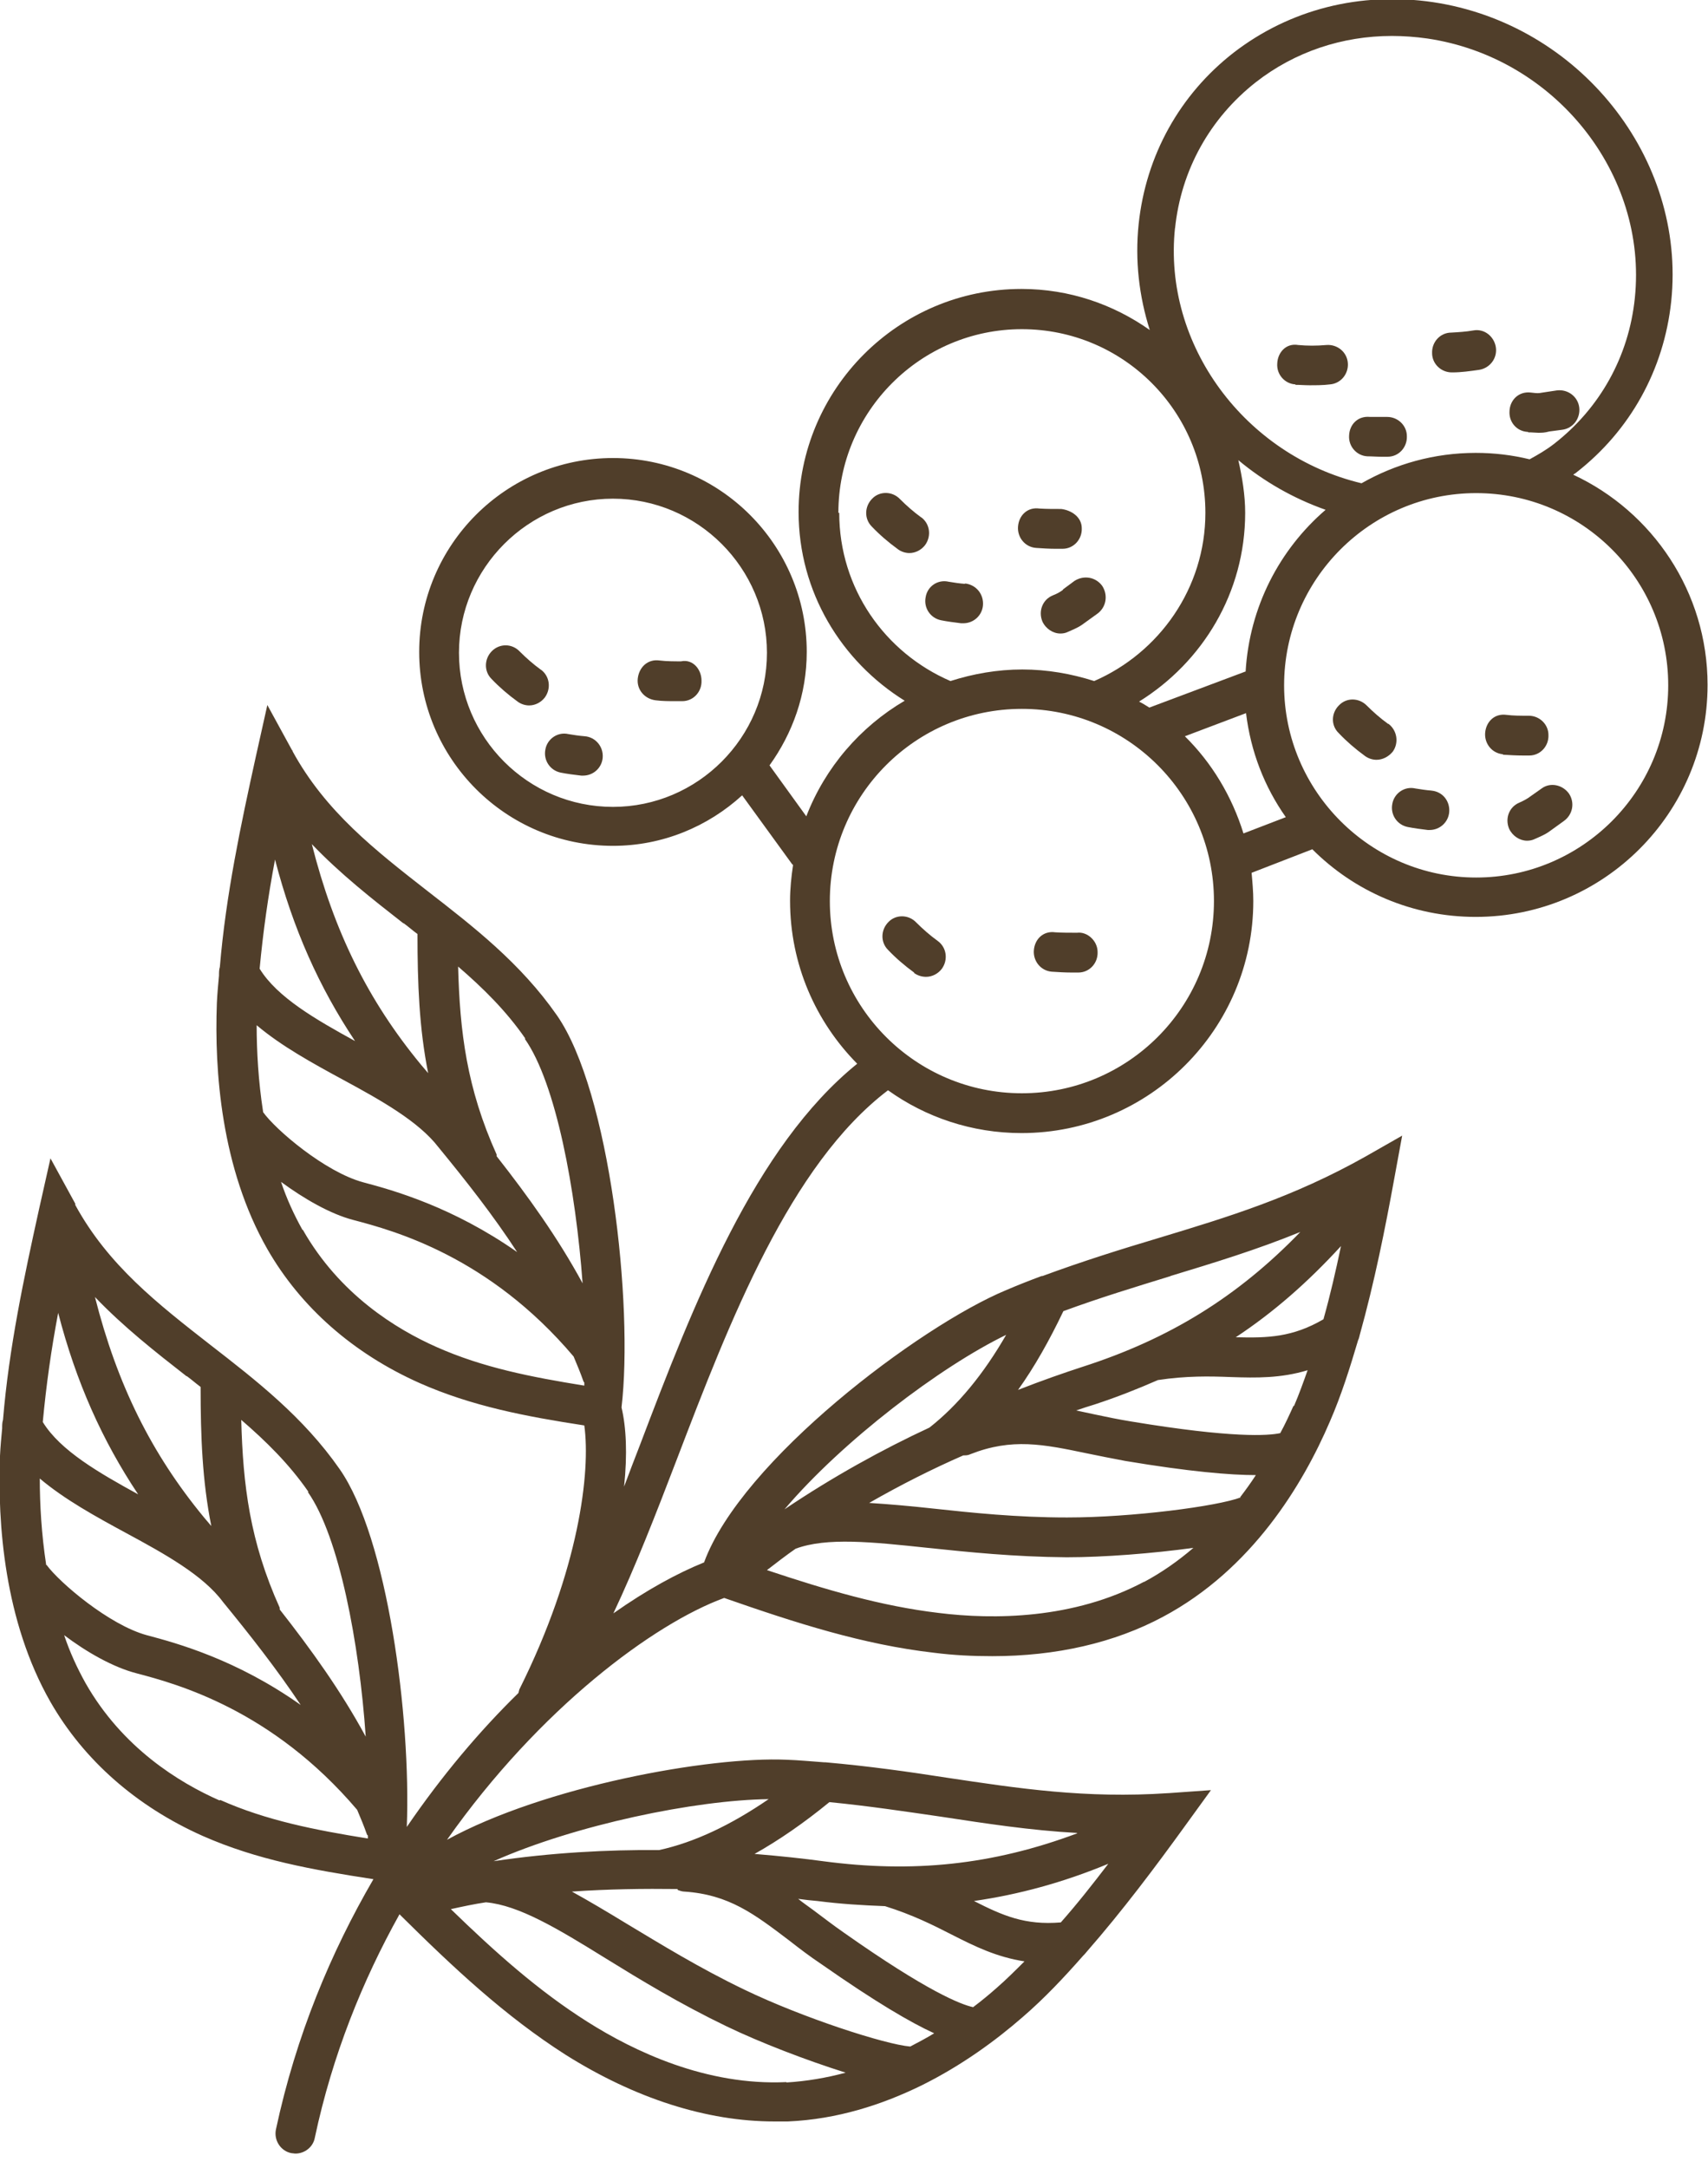<svg width="82" height="104" viewBox="0 0 82 104" fill="none" xmlns="http://www.w3.org/2000/svg">
<g clip-path="url(#clip0_90_2790)">
<path d="M65.551 55.488C62.08 57.439 58.959 58.384 55.632 59.39C53.845 59.924 51.997 60.499 50.046 61.218C50.046 61.218 50.026 61.218 50.005 61.218C49.45 61.423 48.876 61.649 48.3 61.895C44.152 63.62 35.589 70.069 33.802 74.956C32.529 75.47 31.05 76.271 29.448 77.4C30.496 75.182 31.482 72.656 32.488 70.028C35.034 63.374 37.93 55.878 42.633 52.305C44.44 53.599 46.658 54.359 49.04 54.359C55.18 54.359 60.17 49.368 60.17 43.228C60.17 42.776 60.129 42.325 60.088 41.873L63.004 40.743C65.017 42.756 67.789 43.988 70.849 43.988C76.989 43.988 81.979 38.998 81.979 32.858C81.979 28.401 79.33 24.541 75.531 22.774C75.572 22.733 75.634 22.713 75.675 22.672C78.262 20.659 79.885 17.743 80.234 14.457C80.953 7.578 75.819 1.15 68.795 0.103C65.304 -0.411 61.916 0.452 59.226 2.526C56.638 4.539 55.016 7.455 54.667 10.74C54.482 12.507 54.687 14.211 55.2 15.833C53.455 14.601 51.34 13.862 49.04 13.862C43.125 13.862 38.34 18.667 38.34 24.561C38.34 28.401 40.394 31.728 43.433 33.617C41.298 34.87 39.614 36.821 38.71 39.162L36.944 36.718C38.053 35.178 38.731 33.309 38.731 31.276C38.731 26.142 34.562 21.974 29.428 21.974C24.294 21.974 20.125 26.142 20.125 31.276C20.125 36.41 24.294 40.579 29.428 40.579C31.81 40.579 33.987 39.655 35.63 38.156L38.032 41.462C38.032 41.462 38.053 41.462 38.074 41.503C37.991 42.058 37.93 42.633 37.93 43.208C37.93 46.268 39.162 49.019 41.154 51.032C36.225 55.016 33.289 62.573 30.722 69.329C30.455 70.007 30.208 70.664 29.962 71.321C30.126 69.761 30.064 68.467 29.839 67.522C30.414 62.614 29.284 52.367 26.738 48.711C24.992 46.206 22.733 44.46 20.536 42.756C18.01 40.785 15.628 38.936 14.046 36.041V36H14.026L12.835 33.823L12.28 36.308C11.562 39.573 10.843 42.941 10.555 46.391C10.514 46.514 10.514 46.658 10.514 46.801C10.473 47.233 10.432 47.684 10.412 48.116C10.288 51.361 10.617 56.043 12.835 59.924C14.437 62.717 16.963 64.935 20.146 66.352C22.651 67.461 25.239 67.954 28.052 68.385C28.36 70.603 27.806 75.305 24.931 81.055C24.91 81.117 24.91 81.158 24.89 81.22C23.041 83.027 21.214 85.183 19.53 87.647C19.735 82.37 18.605 73.765 16.305 70.479C14.56 67.974 12.301 66.228 10.104 64.524C7.578 62.553 5.196 60.704 3.614 57.809C3.614 57.809 3.614 57.768 3.614 57.747L2.423 55.57L1.869 58.035C1.15 61.3 0.431 64.647 0.144 68.118C0.103 68.241 0.103 68.385 0.103 68.528C0.062 68.96 0.02 69.412 -6.25122e-05 69.843C-0.123 73.088 0.205 77.77 2.423 81.651C4.025 84.444 6.551 86.662 9.734 88.079C12.342 89.229 14.991 89.701 17.928 90.153C15.895 93.644 14.211 97.648 13.246 102.166C13.143 102.68 13.472 103.193 13.985 103.296C14.046 103.296 14.108 103.316 14.19 103.316C14.621 103.316 15.032 103.008 15.114 102.557C15.956 98.593 17.414 94.999 19.18 91.837C21.789 94.424 24.253 96.724 27.148 98.573C30.475 100.667 33.925 101.776 37.17 101.776C37.396 101.776 37.601 101.776 37.827 101.776C40.189 101.674 42.345 100.975 44.234 100.051C46.185 99.086 47.828 97.874 49.101 96.765C50.149 95.862 51.093 94.856 51.997 93.829C52.059 93.767 52.12 93.706 52.182 93.623C53.886 91.672 55.447 89.598 56.946 87.524L58.137 85.881L56.104 86.025C56.104 86.025 56.104 86.025 56.084 86.025C52.12 86.292 48.896 85.799 45.467 85.286C43.618 84.998 41.729 84.731 39.634 84.546C39.634 84.546 39.593 84.546 39.573 84.546C38.977 84.505 38.382 84.444 37.766 84.423C34.048 84.259 26.142 85.697 21.46 88.263C25.916 81.939 31.399 77.893 34.767 76.661C38.238 77.872 41.441 78.899 44.83 79.289C45.795 79.413 46.719 79.454 47.643 79.454C50.703 79.454 53.496 78.817 55.837 77.564C60.109 75.285 62.552 71.219 63.846 68.2C64.401 66.927 64.811 65.612 65.201 64.298C65.243 64.216 65.263 64.113 65.284 64.031C65.982 61.526 66.495 58.979 66.947 56.494L67.317 54.482L65.551 55.488ZM29.428 38.71C25.341 38.71 22.035 35.383 22.035 31.317C22.035 27.251 25.362 23.924 29.428 23.924C33.494 23.924 36.821 27.251 36.821 31.317C36.821 35.383 33.494 38.71 29.428 38.71ZM56.885 35.322L59.821 34.213C60.047 36.061 60.704 37.745 61.731 39.203L59.698 39.984C59.143 38.197 58.178 36.595 56.885 35.322ZM59.78 32.221L55.18 33.946C55.016 33.843 54.851 33.741 54.687 33.658C57.727 31.769 59.78 28.442 59.78 24.602C59.78 23.74 59.636 22.898 59.452 22.076C60.684 23.103 62.08 23.904 63.641 24.458C61.423 26.368 59.985 29.12 59.801 32.221H59.78ZM80.09 32.878C80.09 37.971 75.942 42.099 70.869 42.099C65.797 42.099 61.649 37.95 61.649 32.878C61.649 27.806 65.776 23.657 70.869 23.657C75.962 23.657 80.09 27.785 80.09 32.878ZM56.412 10.966C56.7 8.153 58.096 5.668 60.293 3.943C62.162 2.485 64.442 1.725 66.824 1.725C67.378 1.725 67.953 1.766 68.528 1.848C74.648 2.752 79.104 8.338 78.488 14.293C78.201 17.107 76.804 19.591 74.607 21.296C74.237 21.583 73.847 21.809 73.436 22.035C72.594 21.83 71.732 21.727 70.849 21.727C68.857 21.727 66.988 22.261 65.366 23.185C59.78 21.85 55.817 16.552 56.412 10.925V10.966ZM40.25 24.602C40.25 19.756 44.193 15.792 49.06 15.792C53.927 15.792 57.87 19.735 57.87 24.602C57.87 28.216 55.652 31.317 52.531 32.673C51.443 32.324 50.272 32.118 49.081 32.118C47.89 32.118 46.719 32.324 45.631 32.673C42.489 31.317 40.291 28.237 40.291 24.602H40.25ZM49.06 34.008C54.153 34.008 58.281 38.135 58.281 43.228C58.281 48.321 54.153 52.449 49.06 52.449C43.967 52.449 39.84 48.321 39.84 43.228C39.84 38.135 43.967 34.008 49.06 34.008ZM2.218 75.079C1.992 73.601 1.91 72.184 1.91 70.931C3.101 71.938 4.6 72.759 6.079 73.56C7.906 74.546 9.755 75.572 10.699 76.846C11.993 78.427 13.287 80.07 14.437 81.795C11.356 79.618 8.522 78.838 7.044 78.447C5.237 77.954 2.854 75.921 2.238 75.079H2.218ZM6.633 71.691C4.764 70.664 2.896 69.596 2.054 68.221C2.218 66.454 2.464 64.709 2.793 62.984C3.655 66.311 4.908 69.103 6.633 71.691ZM14.786 71.588C16.285 73.724 17.25 78.838 17.558 83.314C16.367 81.117 14.93 79.125 13.43 77.215C13.43 77.195 13.43 77.174 13.43 77.133C11.993 73.95 11.664 71.239 11.582 68.118C12.773 69.145 13.882 70.233 14.806 71.568L14.786 71.588ZM8.974 66.023C9.2 66.187 9.405 66.372 9.631 66.537C9.631 68.919 9.713 71.054 10.145 73.211L9.796 72.8C7.27 69.74 5.627 66.434 4.559 62.224C5.935 63.661 7.454 64.853 8.954 66.023H8.974ZM10.535 86.374C8.584 85.512 5.873 83.848 4.107 80.747C3.696 80.008 3.347 79.248 3.08 78.447C4.169 79.269 5.442 79.988 6.551 80.275C8.502 80.788 13.061 82.021 17.147 86.826C17.312 87.216 17.476 87.606 17.62 88.017C17.62 88.017 17.64 88.038 17.661 88.058C17.661 88.099 17.661 88.161 17.661 88.202C15.114 87.791 12.794 87.339 10.576 86.354L10.535 86.374ZM32.529 90.666C32.632 90.707 32.755 90.748 32.857 90.748C34.993 90.892 36.205 91.816 37.909 93.11C38.382 93.48 38.895 93.87 39.45 94.24C42.037 96.047 43.721 97.032 44.85 97.546C44.481 97.772 44.091 97.977 43.7 98.182C42.489 98.08 38.546 96.806 35.733 95.451C33.556 94.404 31.728 93.274 30.085 92.289C29.14 91.714 28.278 91.2 27.456 90.748C29.223 90.625 30.927 90.605 32.529 90.625V90.666ZM37.766 99.887C33.905 100.072 30.434 98.408 28.196 96.991C25.855 95.513 23.781 93.665 21.645 91.59C22.199 91.467 22.774 91.344 23.329 91.262C24.91 91.406 26.758 92.514 29.079 93.952C30.742 94.979 32.632 96.129 34.891 97.217C36.513 97.998 38.71 98.84 40.599 99.435C39.696 99.681 38.731 99.846 37.745 99.907L37.766 99.887ZM47.849 95.369C47.5 95.677 47.13 95.985 46.719 96.293C46.144 96.17 44.542 95.554 40.517 92.72C39.983 92.35 39.511 91.981 39.039 91.631C38.792 91.447 38.546 91.282 38.32 91.097C38.628 91.139 38.977 91.18 39.244 91.2C40.353 91.344 41.421 91.406 42.489 91.447C43.803 91.857 44.789 92.35 45.713 92.823C46.801 93.377 47.849 93.89 49.184 94.096C48.752 94.527 48.3 94.979 47.849 95.369ZM50.929 92.227C49.204 92.371 48.136 91.898 46.76 91.2C48.896 90.892 51.032 90.317 53.209 89.414C52.469 90.379 51.73 91.323 50.929 92.227ZM51.709 87.956C47.643 89.475 43.824 89.865 39.511 89.29C38.608 89.167 37.478 89.044 36.225 88.941C37.396 88.284 38.587 87.463 39.819 86.456C41.708 86.641 43.474 86.908 45.179 87.155C47.335 87.483 49.471 87.812 51.709 87.935V87.956ZM36.903 86.313C35.075 87.565 33.33 88.387 31.646 88.756C29.161 88.736 26.45 88.88 23.698 89.29C27.621 87.545 33.391 86.354 36.903 86.313ZM59.575 71.835C58.445 72.266 54.338 72.8 51.237 72.8H51.217C48.814 72.8 46.658 72.574 44.768 72.369C43.659 72.246 42.674 72.163 41.729 72.102C43.269 71.219 44.789 70.459 46.247 69.822C46.37 69.822 46.473 69.822 46.596 69.761C48.588 68.98 50.087 69.288 52.161 69.72C52.757 69.843 53.373 69.966 54.03 70.089C57.11 70.603 59.061 70.767 60.293 70.767C60.068 71.116 59.801 71.486 59.534 71.835H59.575ZM62.101 67.44C61.916 67.851 61.71 68.303 61.464 68.754C60.889 68.878 59.184 69.001 54.338 68.2C53.701 68.097 53.106 67.974 52.531 67.851C52.243 67.789 51.956 67.728 51.668 67.666C51.956 67.563 52.284 67.461 52.551 67.379C53.619 67.029 54.605 66.639 55.591 66.208C56.946 66.003 58.055 66.023 59.102 66.064C60.314 66.105 61.484 66.126 62.778 65.736C62.573 66.311 62.368 66.886 62.121 67.461L62.101 67.44ZM63.538 63.292C62.059 64.154 60.868 64.195 59.328 64.154C61.135 62.963 62.778 61.526 64.38 59.78C64.134 60.951 63.867 62.121 63.538 63.292ZM56.186 61.218C58.281 60.581 60.314 59.965 62.429 59.102C59.41 62.224 56.125 64.237 51.976 65.571C51.093 65.859 50.026 66.228 48.876 66.68C49.656 65.592 50.375 64.319 51.052 62.902C52.839 62.245 54.543 61.731 56.207 61.218H56.186ZM48.321 64.011C47.212 65.941 45.98 67.42 44.624 68.487C42.366 69.535 39.983 70.849 37.663 72.41C40.456 69.124 45.138 65.571 48.321 64.031V64.011ZM12.63 53.332C12.404 51.874 12.322 50.436 12.322 49.184C13.513 50.19 15.012 51.011 16.49 51.812C18.277 52.777 20.105 53.804 21.049 55.036C22.364 56.638 23.678 58.302 24.828 60.068C21.747 57.911 18.913 57.111 17.435 56.72C15.607 56.227 13.225 54.194 12.63 53.352V53.332ZM17.045 49.944C15.176 48.917 13.307 47.849 12.465 46.473C12.63 44.707 12.876 42.961 13.204 41.236C14.067 44.563 15.32 47.356 17.045 49.944ZM25.198 49.841C26.697 51.977 27.641 57.09 27.97 61.567C26.779 59.37 25.341 57.377 23.842 55.468C23.842 55.447 23.842 55.427 23.842 55.386C22.405 52.202 22.076 49.492 21.994 46.37C23.185 47.397 24.294 48.485 25.218 49.82L25.198 49.841ZM19.386 44.296C19.612 44.46 19.817 44.645 20.043 44.809C20.043 47.192 20.125 49.327 20.556 51.484L20.207 51.073C17.681 48.013 16.038 44.707 14.971 40.497C16.346 41.934 17.866 43.126 19.365 44.296H19.386ZM14.519 59C14.108 58.261 13.759 57.501 13.492 56.7C14.581 57.501 15.854 58.24 16.963 58.528C18.913 59.041 23.473 60.273 27.539 65.079C27.703 65.469 27.867 65.859 28.011 66.27C28.011 66.29 28.032 66.29 28.052 66.331C28.052 66.372 28.052 66.434 28.052 66.475C25.506 66.064 23.185 65.612 20.967 64.627C19.016 63.764 16.305 62.101 14.539 59H14.519ZM54.934 75.88C51.545 77.688 47.684 77.708 45.056 77.379C42.304 77.051 39.655 76.271 36.821 75.326C37.273 74.977 37.724 74.628 38.197 74.299C39.696 73.745 41.832 73.971 44.542 74.258C46.493 74.463 48.691 74.689 51.196 74.71H51.217C53.003 74.71 55.344 74.525 57.295 74.258C56.576 74.874 55.796 75.429 54.913 75.901L54.934 75.88Z" fill="#503E2A"/>
<path d="M65.633 21.892C65.859 21.892 66.085 21.912 66.311 21.912C66.413 21.912 66.516 21.912 66.619 21.912C67.153 21.912 67.563 21.46 67.543 20.926C67.543 20.413 67.112 20.002 66.598 20.002H66.557C66.29 20.002 66.023 20.002 65.777 20.002C65.181 19.941 64.791 20.372 64.77 20.885C64.729 21.419 65.14 21.871 65.653 21.892H65.633Z" fill="#503E2A"/>
<path d="M69.699 17.866H69.74C70.151 17.866 70.582 17.804 71.013 17.743C71.527 17.661 71.896 17.188 71.814 16.654C71.732 16.141 71.26 15.751 70.726 15.854C70.377 15.915 70.028 15.936 69.678 15.956C69.144 15.956 68.734 16.408 68.754 16.942C68.754 17.455 69.186 17.866 69.699 17.866Z" fill="#503E2A"/>
<path d="M73.375 20.741C73.58 20.741 73.724 20.762 73.847 20.762C74.011 20.762 74.155 20.762 74.381 20.7L74.997 20.618C75.511 20.556 75.88 20.084 75.819 19.55C75.757 19.037 75.285 18.667 74.751 18.729L74.073 18.831C73.827 18.872 73.847 18.872 73.478 18.831C72.903 18.77 72.492 19.201 72.471 19.715C72.43 20.248 72.82 20.7 73.354 20.721L73.375 20.741Z" fill="#503E2A"/>
<path d="M62.183 18.462C62.409 18.462 62.635 18.483 62.861 18.483C63.189 18.483 63.518 18.483 63.846 18.442C64.38 18.401 64.75 17.928 64.709 17.415C64.668 16.881 64.195 16.511 63.682 16.552C63.21 16.593 62.758 16.593 62.327 16.552C61.731 16.45 61.341 16.922 61.32 17.435C61.279 17.969 61.69 18.421 62.203 18.442L62.183 18.462Z" fill="#503E2A"/>
<path d="M68.734 37.929C68.467 37.909 68.22 37.868 67.953 37.827C67.419 37.703 66.927 38.073 66.844 38.566C66.742 39.079 67.07 39.572 67.584 39.675C67.892 39.736 68.22 39.778 68.549 39.819C68.57 39.819 68.611 39.819 68.631 39.819C69.124 39.819 69.535 39.449 69.576 38.956C69.617 38.422 69.247 37.97 68.713 37.929H68.734Z" fill="#503E2A"/>
<path d="M72.143 36.206C72.471 36.226 72.8 36.246 73.129 36.246C73.231 36.246 73.313 36.246 73.416 36.246C73.95 36.246 74.361 35.795 74.34 35.261C74.34 34.747 73.909 34.337 73.395 34.337H73.375C73.005 34.337 72.656 34.337 72.328 34.296C71.732 34.214 71.342 34.645 71.301 35.158C71.26 35.672 71.629 36.144 72.163 36.185L72.143 36.206Z" fill="#503E2A"/>
<path d="M73.457 38.218C73.334 38.313 73.163 38.409 72.944 38.505C72.451 38.711 72.245 39.265 72.451 39.758C72.615 40.107 72.964 40.333 73.313 40.333C73.436 40.333 73.56 40.312 73.683 40.251C74.155 40.045 74.237 40.004 74.566 39.758L75.079 39.388C75.511 39.08 75.613 38.505 75.326 38.074C75.018 37.643 74.422 37.519 74.011 37.828L73.457 38.218Z" fill="#503E2A"/>
<path d="M66.639 34.726C66.269 34.459 65.92 34.151 65.612 33.843C65.243 33.474 64.647 33.453 64.278 33.843C63.908 34.213 63.887 34.809 64.278 35.178C64.647 35.568 65.078 35.938 65.53 36.267C65.695 36.39 65.9 36.451 66.085 36.451C66.372 36.451 66.66 36.308 66.865 36.061C67.173 35.63 67.07 35.034 66.66 34.726H66.639Z" fill="#503E2A"/>
<path d="M46.329 28.011C46.062 27.991 45.795 27.95 45.549 27.909C45.015 27.785 44.522 28.135 44.44 28.648C44.337 29.161 44.666 29.654 45.179 29.757C45.487 29.819 45.816 29.86 46.144 29.901C46.185 29.901 46.206 29.901 46.247 29.901C46.74 29.901 47.151 29.531 47.192 29.038C47.233 28.504 46.863 28.052 46.329 27.991V28.011Z" fill="#503E2A"/>
<path d="M49.738 26.286C50.046 26.307 50.375 26.328 50.683 26.328C50.785 26.328 50.908 26.328 51.011 26.328C51.545 26.328 51.956 25.876 51.935 25.342C51.935 24.808 51.442 24.479 50.95 24.418C50.58 24.418 50.231 24.418 49.902 24.397C49.327 24.315 48.916 24.726 48.875 25.26C48.834 25.773 49.204 26.245 49.738 26.286Z" fill="#503E2A"/>
<path d="M51.032 28.299C50.908 28.395 50.744 28.484 50.539 28.566C50.046 28.771 49.841 29.326 50.046 29.819C50.21 30.168 50.559 30.393 50.908 30.393C51.032 30.393 51.155 30.373 51.278 30.311C51.751 30.106 51.833 30.065 52.161 29.819L52.675 29.449C53.106 29.141 53.209 28.566 52.921 28.114C52.613 27.683 52.038 27.58 51.586 27.868L51.032 28.278V28.299Z" fill="#503E2A"/>
<path d="M44.234 24.828C43.865 24.561 43.516 24.253 43.208 23.945C42.838 23.555 42.222 23.555 41.873 23.924C41.503 24.294 41.483 24.889 41.852 25.259C42.222 25.649 42.653 26.019 43.105 26.347C43.269 26.471 43.475 26.532 43.659 26.532C43.947 26.532 44.234 26.388 44.419 26.142C44.727 25.711 44.645 25.115 44.214 24.807L44.234 24.828Z" fill="#503E2A"/>
<path d="M50.498 46.617C50.806 46.637 51.134 46.657 51.443 46.657C51.545 46.657 51.668 46.657 51.771 46.657C52.305 46.657 52.716 46.206 52.695 45.672C52.695 45.138 52.202 44.686 51.709 44.748C51.34 44.748 50.991 44.748 50.662 44.727C50.087 44.645 49.676 45.056 49.635 45.59C49.594 46.103 49.964 46.575 50.498 46.617Z" fill="#503E2A"/>
<path d="M43.885 46.678C44.05 46.801 44.255 46.863 44.46 46.863C44.748 46.863 45.035 46.719 45.22 46.473C45.528 46.042 45.446 45.446 45.015 45.138C44.645 44.871 44.296 44.563 43.988 44.255C43.618 43.865 43.002 43.865 42.653 44.234C42.283 44.604 42.263 45.2 42.633 45.569C43.002 45.959 43.434 46.329 43.885 46.658V46.678Z" fill="#503E2A"/>
<path d="M28.073 35.321C27.806 35.301 27.539 35.26 27.292 35.218C26.758 35.095 26.265 35.465 26.183 35.958C26.081 36.471 26.409 36.964 26.923 37.067C27.231 37.128 27.559 37.169 27.908 37.21C27.929 37.21 27.97 37.21 27.991 37.21C28.483 37.21 28.894 36.841 28.935 36.348C28.976 35.814 28.586 35.362 28.073 35.321Z" fill="#503E2A"/>
<path d="M32.714 31.728C32.365 31.728 32.016 31.728 31.666 31.687C31.091 31.605 30.681 32.015 30.619 32.549C30.558 33.083 30.948 33.535 31.482 33.597C31.79 33.638 32.118 33.638 32.447 33.638C32.55 33.638 32.652 33.638 32.755 33.638C33.289 33.638 33.7 33.186 33.679 32.652C33.679 32.118 33.268 31.605 32.693 31.728H32.714Z" fill="#503E2A"/>
<path d="M25.978 32.138C25.608 31.871 25.259 31.563 24.951 31.255C24.582 30.865 23.986 30.865 23.616 31.235C23.247 31.604 23.226 32.2 23.596 32.57C23.966 32.96 24.397 33.33 24.849 33.658C25.013 33.781 25.218 33.843 25.403 33.843C25.691 33.843 25.978 33.699 26.163 33.453C26.471 33.021 26.389 32.426 25.958 32.118L25.978 32.138Z" fill="#503E2A"/>
</g>
<defs>
<clipPath id="clip0_90_2790">
<rect width="82" height="103.357" fill="white"/>
</clipPath>
</defs>
</svg>
